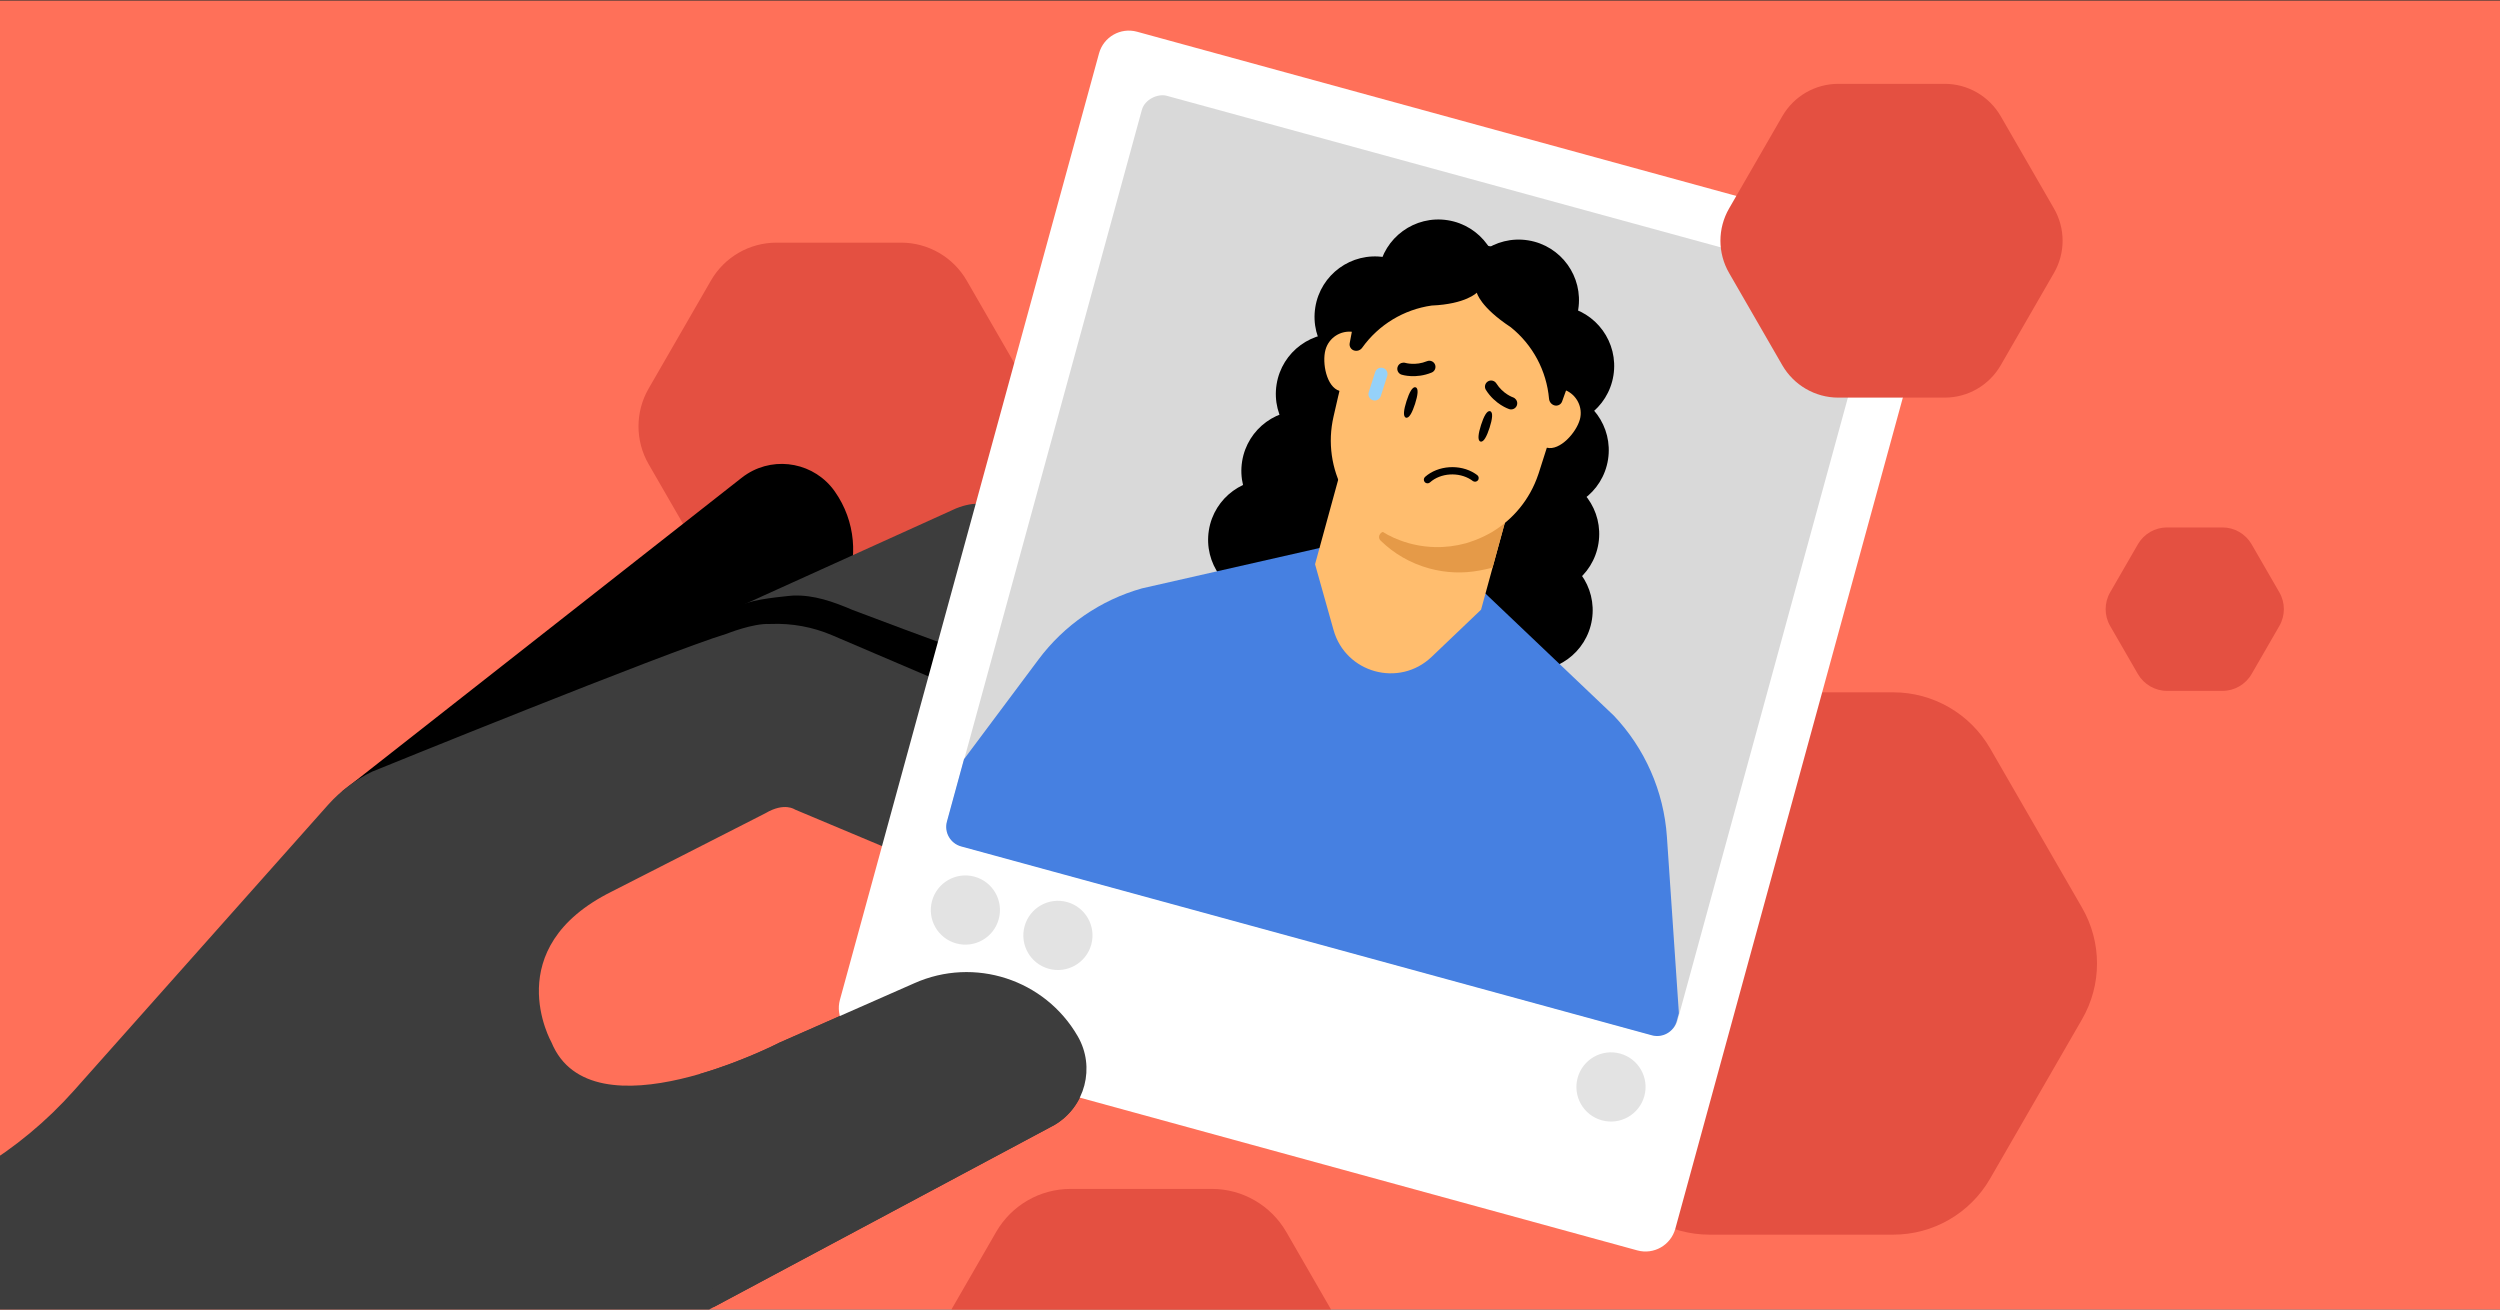 <svg viewBox="0 0 945 495" xmlns="http://www.w3.org/2000/svg" xmlns:xlink="http://www.w3.org/1999/xlink"><rect x="0" y="0" width="945" height="495" fill="#333333" stroke="none"/><clipPath id="clippath"><path d="M0 .22H945V495H0Z"/></clipPath><g clip-path="url(#clippath)"><path d="M-28.34-14.39H972.91V510.08H-28.34Z" fill="#ff7059"/><path d="m715.67 261.7h-69.52c-15.07 0-29.01 8.03-36.57 21.14l-34.76 60.25c-7.56 13.05-7.56 29.16 0 42.22l34.76 60.25c7.56 13.05 21.5 21.14 36.57 21.14h69.52c15.07 0 29.01-8.03 36.57-21.14l34.76-60.25c7.56-13.05 7.56-29.16 0-42.22l-34.76-60.25c-7.56-13.05-21.5-21.14-36.57-21.14Z" fill="#e45041"/><path d="m340.63 91.72h-47.11c-10.21 0-19.66 5.44-24.78 14.32l-23.55 40.82c-5.12 8.85-5.12 19.76 0 28.61l23.55 40.82c5.12 8.85 14.57 14.32 24.78 14.32h47.11c10.21 0 19.66-5.44 24.78-14.32l23.55-40.82c5.12-8.85 5.12-19.76 0-28.61l-23.55-40.82c-5.12-8.85-14.57-14.32-24.78-14.32Z" fill="#e45041"/><path d="m222.15 307.53 49.67-40.42v-.02s8.34-6.78 8.34-6.78l28.2-22.96c10.24-8.29 15.11-20.85 13.98-33.15-.59-6.44-2.82-12.79-6.79-18.43-7.58-10.77-22.16-13.51-33.03-6.69-.81.5-1.58 1.05-2.33 1.66l-.3.23-150.43 118.08c-5.81 4.67 90.77 10.03 92.7 8.46Z"/><path d="m274.81 302.95 57.57-28.04v-.02s9.67-4.71 9.67-4.71l32.69-15.93c11.86-5.74 19.46-16.86 21.16-29.09.89-6.4.16-13.1-2.42-19.49-4.93-12.21-18.5-18.21-30.64-14.03-.9.3-1.78.66-2.65 1.08l-.34.16-200.18 90.69c-6.72 3.22 112.91 20.47 115.15 19.38Z" fill="#3d3d3d"/><path d="m274.27 229.42c.82-.28 5.72-.7 8.53-1.64 5.13-1.71 16.91-2.65 16.91-2.65 7.92-.32 15.24 2.31 22.53 5.42 0 0 32.33 12.29 57.14 21.04 0 0-12.33 6.63-19.05 9.24-6.73 2.6 0 0 0 0l-63.13-7.2-123.1 38.15-20.82-7.92 120.99-54.43Z"/><path d="m398.72 425.16c11.53-6.91 15.39-21.79 8.68-33.43-12.42-21.54-39.11-30.2-61.81-20.06l-51.01 22.47s-70.99 36.68-86.13-.14c0 0-20.25-35.63 22.81-57l58.09-29.61c7.19-4.26 11.13-1.39 11.13-1.39 10.06 4.22 55.75 23.41 55.75 23.41 19.83 8.33 42.75-.27 52.18-19.67 6.53-13.44.45-29.33-13.29-35.2l-80.62-34.44c-7.29-3.11-15.17-4.56-23.09-4.25 0 0-.16.04-.47.02-6.25-.34-16.25 3.68-16.25 3.68-23.11 7.01-134.01 52.12-134.01 52.12-6.25 3.01-11.88 7.22-16.55 12.42l-96.12 108.08c-10.35 11.64-22.4 21.64-35.75 29.67l-26.41 15.9 76.23 126.65 129.72-59.33c5.92-2.71 12.41-3.84 18.92-3.57 23.91 1 44.21-8.8 44.21-8.8l163.79-87.52Z" fill="#3d3d3d"/><path d="m723.03 92.34L429.79 11.99c-6.22-1.71-12.65 1.96-14.36 8.19l-97.94 357.75c-1.71 6.23 1.96 12.66 8.18 14.37l293.24 80.35c6.22 1.71 12.65-1.96 14.36-8.19l97.94-357.75c1.71-6.23-1.96-12.66-8.18-14.37Z" fill="#ffffff"/><path d="m377.52 347.45c1.91-6.97-2.19-14.16-9.15-16.07-6.96-1.91-14.15 2.2-16.06 9.16-1.91 6.97 2.19 14.16 9.15 16.07 6.96 1.91 14.15-2.19 16.06-9.16Z" fill="#e3e3e3"/><path d="m412.5 357.04c1.91-6.97-2.19-14.16-9.15-16.07-6.96-1.91-14.15 2.19-16.06 9.16-1.91 6.97 2.19 14.16 9.15 16.07 6.96 1.91 14.15-2.2 16.06-9.16Z" fill="#e3e3e3"/><path d="m621.56 414.32c1.91-6.97-2.19-14.16-9.15-16.07-6.96-1.91-14.15 2.2-16.06 9.16-1.91 6.97 2.19 14.16 9.15 16.07 6.96 1.91 14.15-2.19 16.06-9.16Z" fill="#e3e3e3"/><rect fill="#d9d9d9" height="285.99" rx="7.66" transform="matrix(.264 -.965 .965 .264 185.79 671.25)" width="293.9" x="385.67" y="70.92"/><path d="m501.5 171.46c12.45 1.98 24.15-6.52 26.13-18.98 1.98-12.46-6.5-24.17-18.95-26.15-12.45-1.98-24.15 6.52-26.13 18.98-1.98 12.46 6.5 24.17 18.95 26.15Z"/><path d="m540.09 128.38c12.45 1.98 24.15-6.52 26.13-18.98 1.98-12.46-6.5-24.17-18.95-26.15-12.45-1.98-24.15 6.52-26.13 18.98-1.98 12.46 6.5 24.17 18.95 26.15Z"/><path d="m516.13 142.34c12.45 1.98 24.15-6.52 26.13-18.98 1.98-12.46-6.5-24.17-18.95-26.15-12.45-1.98-24.15 6.52-26.13 18.98-1.98 12.46 6.5 24.17 18.95 26.15Z"/><path d="m488.47 200.55c12.45 1.98 24.15-6.52 26.13-18.98 1.98-12.46-6.5-24.17-18.95-26.15-12.45-1.98-24.15 6.52-26.13 18.98-1.98 12.46 6.5 24.17 18.95 26.15Z"/><path d="m475.9 226.61c12.45 1.98 24.15-6.52 26.13-18.98 1.98-12.46-6.5-24.17-18.95-26.15-12.45-1.98-24.15 6.52-26.13 18.98-1.98 12.46 6.5 24.17 18.95 26.15Z"/><path d="m581.7 192.72c12.45 1.98 24.15-6.52 26.13-18.98 1.98-12.46-6.5-24.17-18.95-26.15-12.45-1.98-24.15 6.52-26.13 18.98-1.98 12.46 6.5 24.17 18.95 26.15Z"/><path d="m570.44 135.98c12.45 1.98 24.15-6.52 26.13-18.98 1.98-12.46-6.5-24.17-18.95-26.15-12.45-1.98-24.15 6.52-26.13 18.98-1.98 12.46 6.5 24.17 18.95 26.15Z"/><path d="m583.75 160.87c12.45 1.98 24.15-6.52 26.13-18.98 1.98-12.46-6.5-24.17-18.95-26.15-12.45-1.98-24.15 6.52-26.13 18.98-1.98 12.46 6.5 24.17 18.95 26.15Z"/><path d="m578.09 224.38c12.45 1.98 24.15-6.52 26.13-18.98 1.98-12.46-6.5-24.17-18.95-26.15-12.45-1.98-24.15 6.52-26.13 18.98-1.98 12.46 6.5 24.17 18.95 26.15Z"/><path d="m575.62 253.22c12.45 1.98 24.15-6.52 26.13-18.98 1.98-12.46-6.5-24.17-18.95-26.15-12.45-1.98-24.15 6.52-26.13 18.98-1.98 12.46 6.5 24.17 18.95 26.15Z"/><path d="m609.89 270.38-48.39-46.02-62.76-17.2-67.09 15.25c-15.62 4.41-29.36 13.84-39.08 26.86l-28.19 37.73-6.44 23.54c-1.12 4.08 1.29 8.29 5.37 9.41l261.09 71.39c4.08 1.12 8.29-1.29 9.41-5.37l.81-2.96-4.53-66.71c-1.17-17.2-8.31-33.46-20.2-45.94Z" fill="#4680e1"/><path d="m577.49 165.98-17.65 64.48-18.69 17.84c-12.24 11.68-32.5 6.13-37.07-10.16l-6.99-24.86 17.66-64.49 62.76 17.2h-.02Z" fill="#ffbd6e"/><path d="m569.14 196.45-4.96 18.13c-1.94.51-3.87.88-5.04 1.09-6.09 1.14-12.54.94-18.9-.81-7.16-1.96-13.4-5.65-18.37-10.51-1.58-1.55.31-4.16 2.27-3.1 2.71 1.44 5.62 2.6 8.69 3.45 10.8 2.96 26.47-2.78 36.31-8.25h0Z" fill="#e59a48"/><path d="m518.99 137.16c-1.36 4.97-7.6 11.96-12.56 10.61l-.1-.02c-4.91-1.46-6.65-10.59-5.3-15.52 1.27-4.61 5.79-7.48 10.45-6.76.33.09.66.14 1 .24 2.47.68 4.4 2.27 5.59 4.29 1.23 2.1 1.64 4.65.94 7.17" fill="#ffbd6e"/><path d="m591.23 144.96c-2.94-1.28-3.14-4.06-1.89-6.21-.22-.12-.34-.57.27-1.17-.02-.56.1-1.29.09-1.74 0-1.83-.11-3.66-.23-5.49-.22-3.24-.52-6.51-1.33-9.66-1.21-4.71-4.05-7.79-7.62-10.95-3.68-3.25-6.76-7.22-10.62-10.26-4.14-3.26-9.64-3.82-14.76-4.01-4.58-.17-10.27-.39-14.58 1.46-3.96 1.71-7.2 6.4-10.35 9.31-3.56 3.29-7.92 6.84-9.54 11.58-.66 1.95-2.11 2.99-3.7 3.32-.75 1.38-2.14 2.39-4.19 2.39-.3 0-.58-.03-.85-.07-.04.17-.09.33-.13.49l-.33 1.47-.44 1.83-3.05 13.22-1.65 7.24-.37 1.6-.05.17-1.82 7.93c-2.3 9.96-.71 19.91 3.8 28.27 3.7 6.86 9.42 12.63 16.52 16.38.37.21.73.41 1.12.55.48.27.94.51 1.46.74l.1.02c.6.27 1.17.5 1.79.74.54.23 1.1.41 1.64.6.71.22 1.43.46 2.15.66 1.05.28 2.1.53 3.16.72.23.06.5.11.74.14.64.11 1.31.22 1.97.29.65.07 1.27.14 1.93.18.58.05 1.19.08 1.78.09 4.04.12 8-.39 11.82-1.43.5-.19 1.04-.31 1.55-.49 1.35-.44 2.71-.95 4.03-1.55.41-.17.8-.34 1.21-.55 1.06-.51 2.11-1.09 3.15-1.68 7.92-4.76 14.27-12.27 17.44-21.7.07-.23.16-.45.23-.67l3.02-9.47 2.21-7.04 4.67-14.76.46-1.44v-.08c.08-.19.14-.38.19-.57-.33-.11-.67-.23-1.03-.39Z" fill="#ffbd6e"/><path d="m597.18 158.59c-1.36 4.94-7.54 11.89-12.46 10.64l-.1-.02c-4.04-1.12-5.99-7.46-5.83-12.44.03-1.16.17-2.18.42-3.1 1.36-4.94 6.48-7.89 11.44-6.53.33.09.62.21.95.3 0 0 0 .04.04 0 4.34 1.75 6.81 6.54 5.55 11.15" fill="#ffbd6e"/><path d="m563.38 93.14c-22.42-6.14-45.57 7.11-51.71 29.54l-.43 1.56-.05.18-1.01 5.32c-.23 1.23.52 2.43 1.71 2.76 1.19.33 2.35-.12 3.03-1.08 6.22-8.68 15.72-14.43 26.28-15.93h.03c12.85-.54 17.01-4.86 17.01-4.86 0 0 1.18 5.37 12.81 13.04 8.33 6.67 13.55 16.45 14.49 27.08.11 1.18.93 2.18 2.06 2.49 1.21.33 2.47-.33 2.88-1.5l1.86-5.18v-.08s.04.08.04.08l.45-1.65c6.14-22.43-6.91-46.75-29.44-51.79h-.01Z"/><path d="m534.89 152.66c-1.02 3.16-2.24 5.6-3.45 5.21-1.21-.39-.79-3.09.22-6.25 1.01-3.17 2.24-5.6 3.45-5.21 1.21.39.79 3.09-.22 6.25Z"/><path d="m563.06 161.69c-1.02 3.16-2.24 5.6-3.45 5.21-1.21-.39-.79-3.09.22-6.25 1.01-3.17 2.24-5.6 3.45-5.21 1.21.39.79 3.09-.22 6.25Z"/><path d="m522.82 139.1c1.26.41 1.95 1.75 1.55 3.01l-2.43 7.61c-.41 1.26-1.75 1.95-3.01 1.56-1.26-.41-1.95-1.75-1.55-3.01l2.43-7.61c.41-1.26 1.75-1.95 3.01-1.56Z" fill="#95d1f9"/><path d="m529.72 137.22c-.67.25-1.22.78-1.44 1.51-.37 1.2.29 2.51 1.51 2.89.23.08 5.39 1.66 11.37-.79 1.19-.48 1.76-1.82 1.28-3.03-.48-1.18-1.83-1.75-3.03-1.27-4.37 1.79-8.18.64-8.22.63-.49-.15-1-.09-1.46.06Z"/><path d="m573.1 151.11c.41.59.54 1.35.3 2.07-.4 1.2-1.7 1.87-2.92 1.47-.23-.08-5.35-1.79-8.8-7.25-.69-1.09-.37-2.51.72-3.21 1.08-.69 2.51-.36 3.21.73 2.52 4 6.28 5.27 6.33 5.29.49.17.87.51 1.16.89h0Z"/><path d="m556.71 181.83c.69.44 1.51.3 1.96-.28.46-.61.34-1.49-.26-1.95-.28-.21-.57-.42-.87-.61-5.68-3.66-13.96-3.09-18.87 1.28-.28.25-.44.59-.46.96s.1.73.35 1.01c.08.1.18.17.29.24.53.34 1.23.28 1.69-.14 4.01-3.59 10.81-4.02 15.5-1.01.23.15.47.3.69.49h-.02Z"/><path d="m269.91 493.99c37.39-19.98 128.81-68.83 128.81-68.83 11.53-6.91 15.39-21.79 8.68-33.43-12.42-21.54-39.11-30.2-61.81-20.06l-51.01 22.47s-13.58 7.02-30.12 11.83" fill="#3d3d3d"/><g fill="#e45041"><path d="m735.11 31.69h-40.23c-8.72 0-16.79 4.65-21.16 12.23l-20.11 34.86c-4.38 7.55-4.38 16.88 0 24.43l20.11 34.86c4.38 7.55 12.44 12.23 21.16 12.23h40.23c8.72 0 16.79-4.65 21.16-12.23l20.11-34.86c4.38-7.55 4.38-16.88 0-24.43l-20.11-34.86c-4.38-7.55-12.44-12.23-21.16-12.23Z"/><path d="m840.09 199.37h-20.95c-4.54 0-8.74 2.42-11.02 6.37l-10.48 18.16c-2.28 3.93-2.28 8.79 0 12.72l10.48 18.16c2.28 3.93 6.48 6.37 11.02 6.37h20.95c4.54 0 8.74-2.42 11.02-6.37l10.48-18.16c2.28-3.93 2.28-8.79 0-12.72l-10.48-18.16c-2.28-3.93-6.48-6.37-11.02-6.37Z"/><path d="m458.1 449.41h-53.43c-11.58 0-22.29 6.17-28.11 16.24l-26.71 46.3c-5.81 10.03-5.81 22.41 0 32.44l26.71 46.3c5.81 10.03 16.52 16.24 28.11 16.24h53.43c11.58 0 22.29-6.17 28.1-16.24l26.71-46.3c5.81-10.03 5.81-22.41 0-32.44l-26.71-46.3c-5.81-10.03-16.52-16.24-28.1-16.24Z"/></g></g></svg>